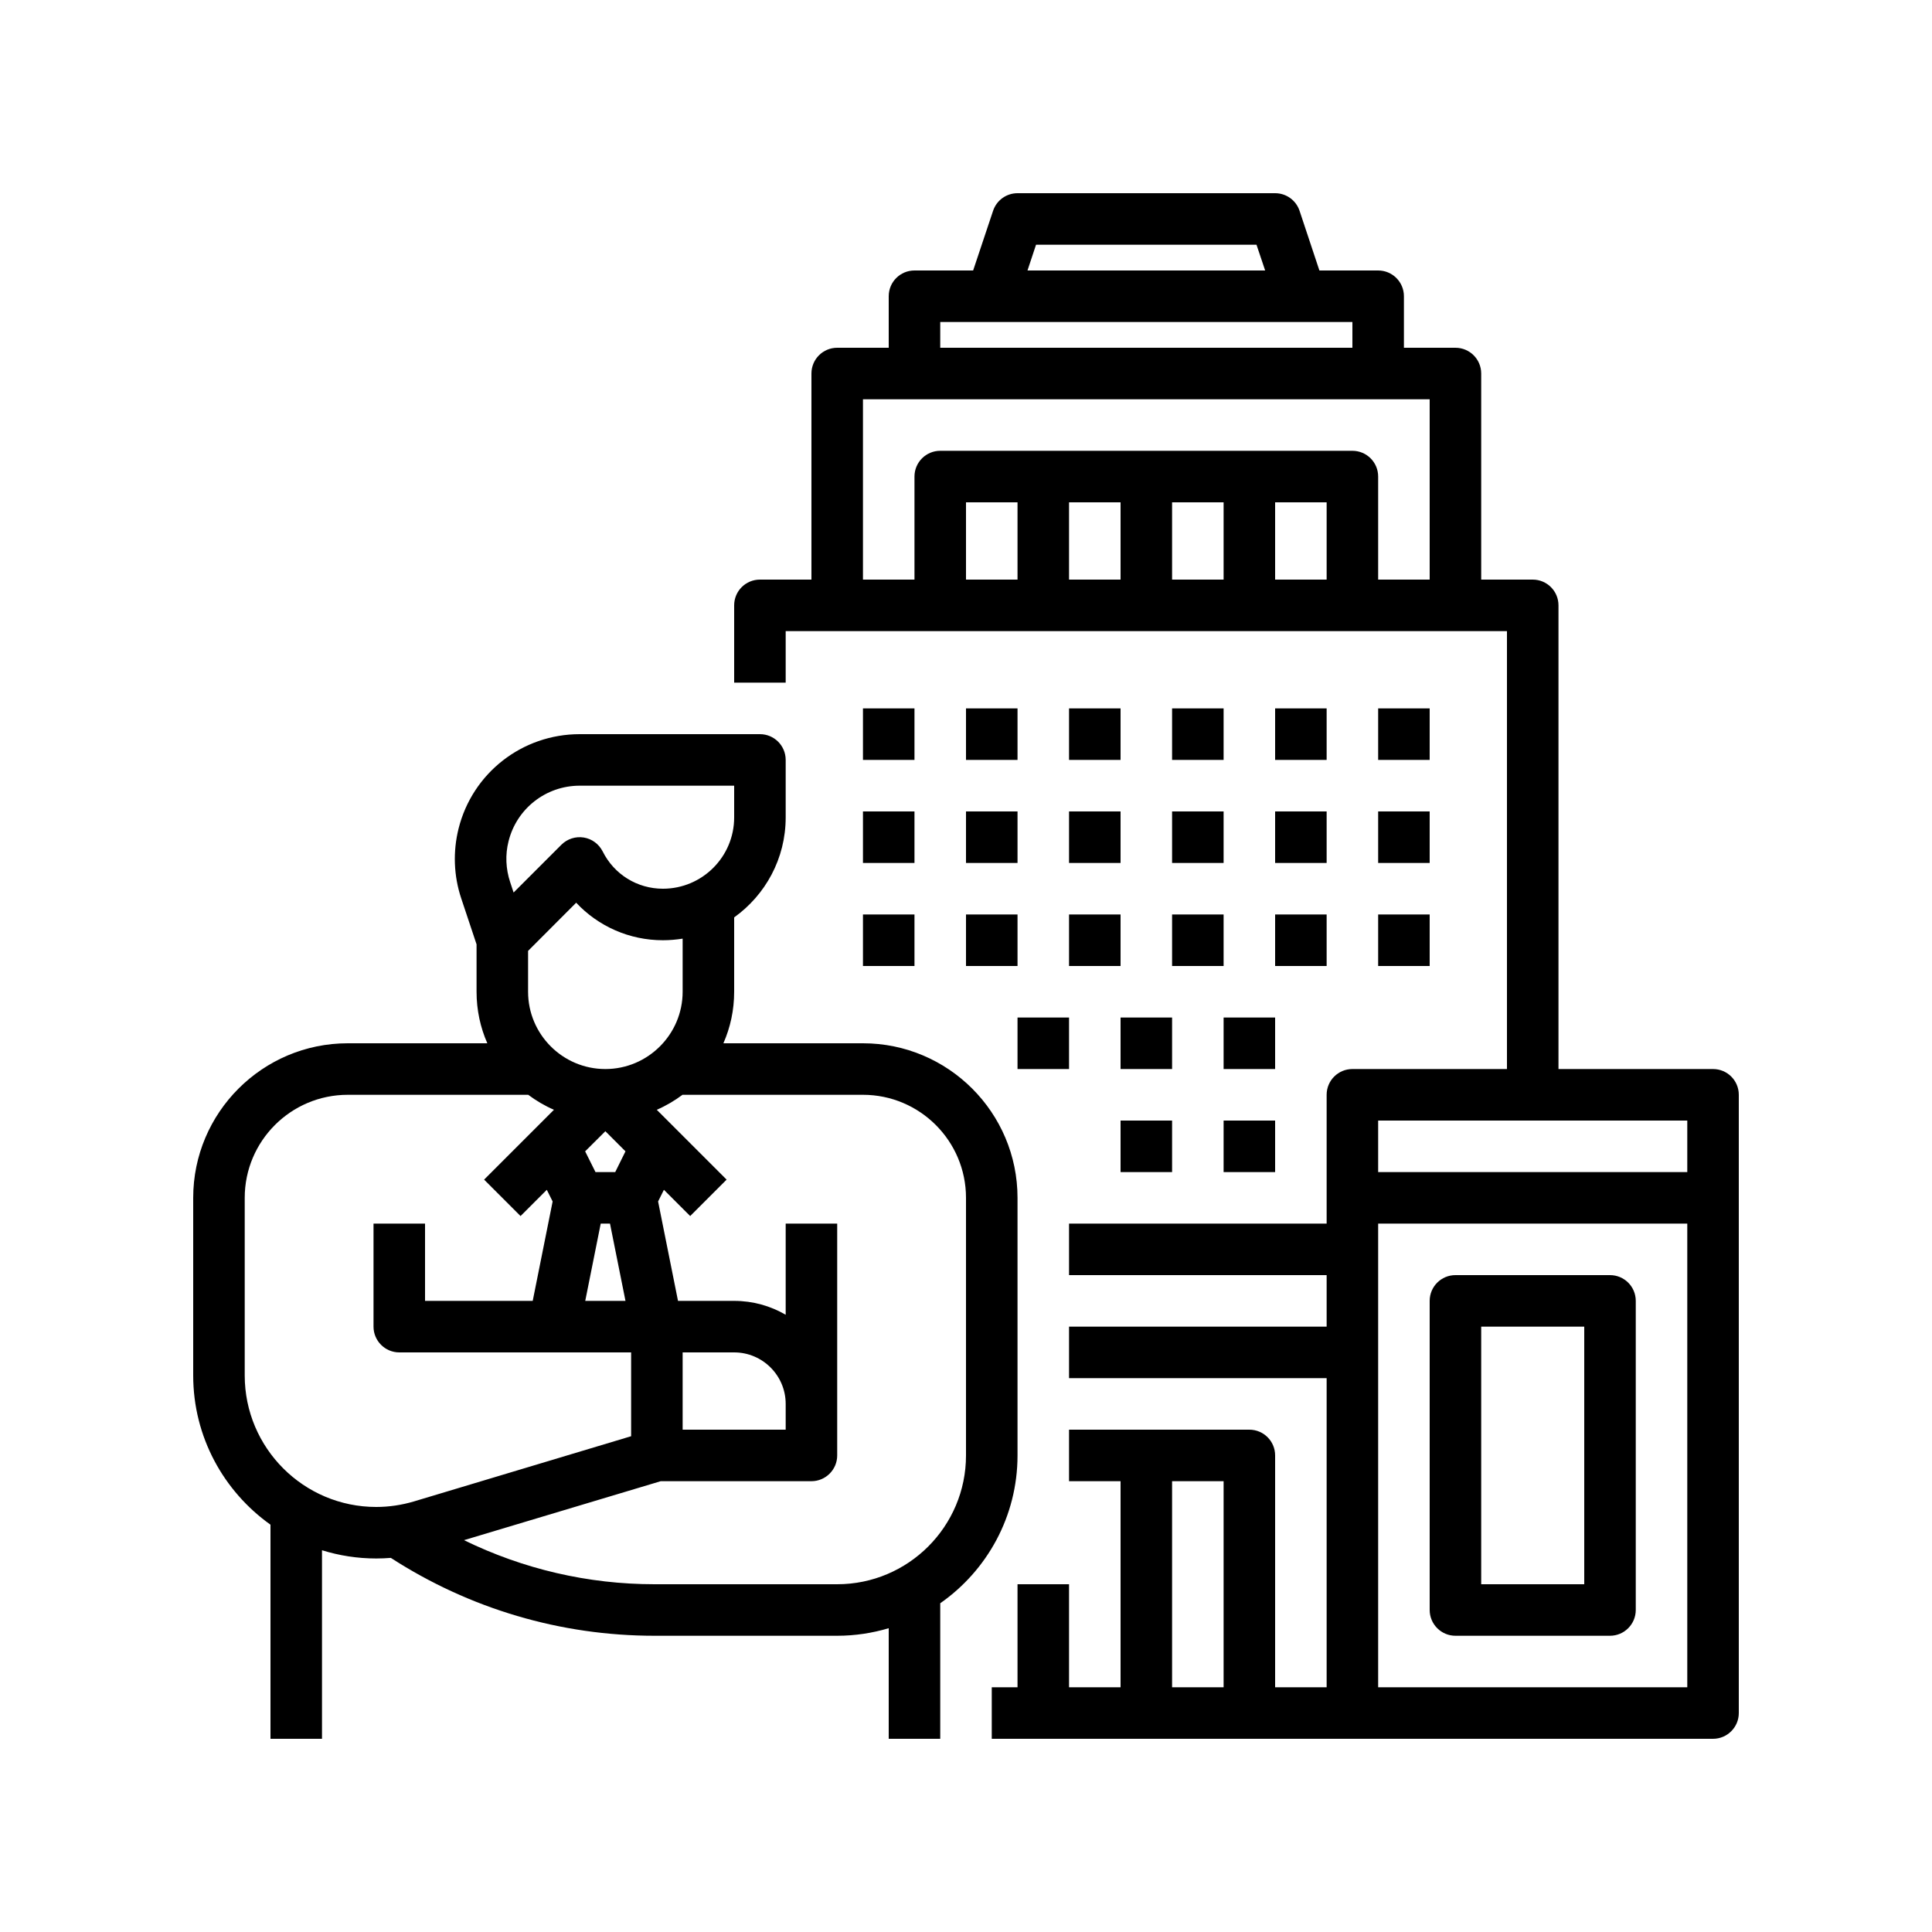 <svg xmlns="http://www.w3.org/2000/svg" xmlns:xlink="http://www.w3.org/1999/xlink" width="75" viewBox="0 0 75 75" height="75" preserveAspectRatio="xMidYMid meet"><defs><clipPath id="clip-0"><path d="M 28 7.5 L 67.5 7.5 L 67.5 67.5 L 28 67.5 Z M 28 7.5 " clip-rule="nonzero"></path></clipPath><clipPath id="clip-1"><path d="M 7.5 28 L 40 28 L 40 67.5 L 7.5 67.5 Z M 7.5 28 " clip-rule="nonzero"></path></clipPath></defs><rect x="-7.5" width="90" fill="rgb(100%, 100%, 100%)" y="-7.5" height="90" fill-opacity="1"></rect><rect x="-7.5" width="90" fill="rgb(100%, 100%, 100%)" y="-7.5" height="90" fill-opacity="1"></rect><rect x="-7.5" width="90" fill="rgb(100%, 100%, 100%)" y="-7.5" height="90" fill-opacity="1"></rect><g clip-path="url(#clip-0)"><path fill="rgb(0%, 0%, 0%)" d="M 53.5 65.5 L 53.5 47.5 L 65.5 47.5 L 65.5 65.5 Z M 45.5 57.5 L 47.5 57.5 L 47.5 65.5 L 45.5 65.5 Z M 65.5 43.5 L 65.5 45.5 L 53.5 45.5 L 53.5 43.5 Z M 49.5 19.5 L 51.5 19.5 L 51.5 22.5 L 49.5 22.5 Z M 45.5 19.5 L 47.5 19.5 L 47.5 22.5 L 45.5 22.5 Z M 39.5 22.5 L 37.5 22.5 L 37.5 19.5 L 39.5 19.5 Z M 41.5 19.5 L 43.5 19.5 L 43.5 22.5 L 41.5 22.5 Z M 33.5 15.5 L 55.5 15.5 L 55.5 22.5 L 53.5 22.5 L 53.5 18.5 C 53.5 17.945 53.051 17.5 52.5 17.5 L 36.5 17.5 C 35.949 17.5 35.5 17.945 35.5 18.5 L 35.5 22.5 L 33.5 22.5 Z M 36.5 12.5 L 52.5 12.5 L 52.5 13.5 L 36.5 13.5 Z M 40.219 9.5 L 48.777 9.5 L 49.113 10.5 L 39.887 10.5 Z M 66.5 41.5 L 60.5 41.5 L 60.5 23.5 C 60.5 22.945 60.051 22.5 59.5 22.5 L 57.5 22.5 L 57.5 14.5 C 57.5 13.945 57.051 13.5 56.5 13.5 L 54.5 13.5 L 54.5 11.5 C 54.5 10.945 54.051 10.5 53.5 10.5 L 51.219 10.5 L 50.449 8.184 C 50.312 7.773 49.93 7.5 49.5 7.5 L 39.5 7.5 C 39.07 7.5 38.688 7.773 38.551 8.184 L 37.777 10.5 L 35.5 10.5 C 34.949 10.5 34.5 10.945 34.5 11.5 L 34.5 13.5 L 32.5 13.5 C 31.949 13.5 31.5 13.945 31.5 14.5 L 31.5 22.5 L 29.5 22.5 C 28.949 22.5 28.5 22.945 28.5 23.5 L 28.5 26.5 L 30.5 26.5 L 30.5 24.5 L 58.5 24.5 L 58.5 41.5 L 52.5 41.5 C 51.949 41.5 51.5 41.945 51.5 42.5 L 51.5 47.5 L 41.5 47.5 L 41.5 49.5 L 51.5 49.5 L 51.5 51.5 L 41.5 51.5 L 41.5 53.5 L 51.5 53.5 L 51.5 65.5 L 49.5 65.5 L 49.5 56.5 C 49.5 55.945 49.051 55.5 48.5 55.5 L 41.5 55.5 L 41.5 57.5 L 43.5 57.5 L 43.5 65.5 L 41.5 65.5 L 41.5 61.5 L 39.5 61.5 L 39.5 65.5 L 38.5 65.5 L 38.5 67.5 L 66.5 67.5 C 67.051 67.5 67.5 67.051 67.5 66.5 L 67.5 42.5 C 67.5 41.945 67.051 41.5 66.5 41.5 " fill-opacity="1" fill-rule="nonzero"></path></g><path fill="rgb(0%, 0%, 0%)" d="M 61.5 61.5 L 57.5 61.5 L 57.5 51.5 L 61.5 51.5 Z M 62.5 49.5 L 56.5 49.5 C 55.949 49.5 55.5 49.945 55.5 50.5 L 55.5 62.5 C 55.5 63.051 55.949 63.5 56.5 63.5 L 62.5 63.5 C 63.051 63.5 63.5 63.051 63.5 62.5 L 63.5 50.5 C 63.5 49.945 63.051 49.5 62.5 49.5 " fill-opacity="1" fill-rule="nonzero"></path><path fill="rgb(0%, 0%, 0%)" d="M 35.5 27.5 L 33.5 27.5 L 33.5 29.5 L 35.5 29.5 L 35.5 27.5 " fill-opacity="1" fill-rule="nonzero"></path><path fill="rgb(0%, 0%, 0%)" d="M 37.5 29.5 L 39.5 29.5 L 39.5 27.5 L 37.5 27.5 L 37.5 29.5 " fill-opacity="1" fill-rule="nonzero"></path><path fill="rgb(0%, 0%, 0%)" d="M 41.5 29.5 L 43.5 29.5 L 43.5 27.5 L 41.5 27.5 L 41.5 29.5 " fill-opacity="1" fill-rule="nonzero"></path><path fill="rgb(0%, 0%, 0%)" d="M 45.5 29.5 L 47.5 29.5 L 47.5 27.5 L 45.5 27.5 L 45.5 29.5 " fill-opacity="1" fill-rule="nonzero"></path><path fill="rgb(0%, 0%, 0%)" d="M 51.5 27.5 L 49.5 27.5 L 49.5 29.5 L 51.5 29.5 L 51.5 27.5 " fill-opacity="1" fill-rule="nonzero"></path><path fill="rgb(0%, 0%, 0%)" d="M 55.5 27.5 L 53.5 27.5 L 53.5 29.5 L 55.5 29.5 L 55.5 27.5 " fill-opacity="1" fill-rule="nonzero"></path><path fill="rgb(0%, 0%, 0%)" d="M 33.5 33.5 L 35.5 33.5 L 35.5 31.5 L 33.5 31.5 L 33.5 33.5 " fill-opacity="1" fill-rule="nonzero"></path><path fill="rgb(0%, 0%, 0%)" d="M 37.5 33.5 L 39.5 33.5 L 39.5 31.5 L 37.5 31.5 L 37.5 33.5 " fill-opacity="1" fill-rule="nonzero"></path><path fill="rgb(0%, 0%, 0%)" d="M 41.5 33.5 L 43.5 33.5 L 43.5 31.5 L 41.5 31.5 L 41.5 33.5 " fill-opacity="1" fill-rule="nonzero"></path><path fill="rgb(0%, 0%, 0%)" d="M 45.5 33.5 L 47.5 33.5 L 47.5 31.5 L 45.5 31.5 L 45.5 33.5 " fill-opacity="1" fill-rule="nonzero"></path><path fill="rgb(0%, 0%, 0%)" d="M 49.5 33.5 L 51.5 33.5 L 51.5 31.5 L 49.5 31.5 L 49.5 33.5 " fill-opacity="1" fill-rule="nonzero"></path><path fill="rgb(0%, 0%, 0%)" d="M 53.5 33.5 L 55.5 33.5 L 55.5 31.5 L 53.5 31.5 L 53.5 33.5 " fill-opacity="1" fill-rule="nonzero"></path><path fill="rgb(0%, 0%, 0%)" d="M 33.5 37.5 L 35.5 37.5 L 35.5 35.5 L 33.5 35.5 L 33.5 37.5 " fill-opacity="1" fill-rule="nonzero"></path><path fill="rgb(0%, 0%, 0%)" d="M 37.5 37.5 L 39.5 37.5 L 39.5 35.5 L 37.5 35.5 L 37.5 37.5 " fill-opacity="1" fill-rule="nonzero"></path><path fill="rgb(0%, 0%, 0%)" d="M 41.5 37.5 L 43.5 37.5 L 43.5 35.5 L 41.5 35.5 L 41.5 37.5 " fill-opacity="1" fill-rule="nonzero"></path><path fill="rgb(0%, 0%, 0%)" d="M 45.5 37.5 L 47.5 37.5 L 47.5 35.5 L 45.5 35.5 L 45.5 37.5 " fill-opacity="1" fill-rule="nonzero"></path><path fill="rgb(0%, 0%, 0%)" d="M 49.5 37.5 L 51.5 37.5 L 51.5 35.5 L 49.5 35.5 L 49.5 37.5 " fill-opacity="1" fill-rule="nonzero"></path><path fill="rgb(0%, 0%, 0%)" d="M 39.5 41.5 L 41.5 41.5 L 41.5 39.5 L 39.5 39.5 L 39.5 41.5 " fill-opacity="1" fill-rule="nonzero"></path><path fill="rgb(0%, 0%, 0%)" d="M 45.5 39.5 L 43.5 39.5 L 43.5 41.5 L 45.5 41.5 L 45.5 39.5 " fill-opacity="1" fill-rule="nonzero"></path><path fill="rgb(0%, 0%, 0%)" d="M 49.5 39.5 L 47.5 39.5 L 47.5 41.5 L 49.5 41.5 L 49.5 39.5 " fill-opacity="1" fill-rule="nonzero"></path><path fill="rgb(0%, 0%, 0%)" d="M 43.5 45.5 L 45.5 45.5 L 45.5 43.5 L 43.5 43.5 L 43.5 45.5 " fill-opacity="1" fill-rule="nonzero"></path><path fill="rgb(0%, 0%, 0%)" d="M 47.5 45.5 L 49.5 45.5 L 49.5 43.5 L 47.5 43.5 L 47.5 45.5 " fill-opacity="1" fill-rule="nonzero"></path><path fill="rgb(0%, 0%, 0%)" d="M 53.5 37.5 L 55.5 37.5 L 55.5 35.5 L 53.5 35.5 L 53.5 37.5 " fill-opacity="1" fill-rule="nonzero"></path><g clip-path="url(#clip-1)"><path fill="rgb(0%, 0%, 0%)" d="M 25.406 61.5 C 22.824 61.5 20.309 60.91 18.012 59.789 L 25.648 57.5 L 31.5 57.5 C 32.051 57.5 32.5 57.051 32.5 56.5 L 32.5 47.5 L 30.5 47.5 L 30.5 51.039 C 29.91 50.695 29.227 50.5 28.5 50.5 L 26.32 50.5 L 25.547 46.641 L 25.773 46.188 L 26.793 47.207 L 28.207 45.793 L 25.496 43.082 C 25.855 42.926 26.191 42.727 26.5 42.496 L 26.5 42.5 L 33.5 42.5 C 35.707 42.5 37.5 44.293 37.5 46.5 L 37.5 56.5 C 37.5 59.258 35.258 61.5 32.5 61.5 Z M 9.5 53.395 L 9.5 46.5 C 9.5 44.293 11.293 42.5 13.5 42.5 L 20.5 42.5 L 20.5 42.496 C 20.809 42.727 21.145 42.926 21.504 43.082 L 18.793 45.793 L 20.207 47.207 L 21.227 46.188 L 21.453 46.641 L 20.68 50.5 L 16.5 50.5 L 16.5 47.5 L 14.5 47.5 L 14.5 51.5 C 14.5 52.051 14.949 52.5 15.5 52.5 L 24.5 52.5 L 24.5 55.754 L 16.07 58.285 C 15.594 58.426 15.102 58.5 14.605 58.5 C 11.789 58.5 9.5 56.211 9.5 53.395 Z M 19.742 32.656 C 20.059 31.387 21.195 30.5 22.504 30.5 L 28.5 30.5 L 28.5 31.734 C 28.5 33.258 27.262 34.5 25.734 34.5 C 24.738 34.5 23.84 33.945 23.395 33.051 C 23.25 32.766 22.977 32.562 22.66 32.512 C 22.344 32.461 22.02 32.566 21.793 32.793 L 19.938 34.648 L 19.805 34.246 C 19.633 33.73 19.609 33.18 19.742 32.656 Z M 23.883 45.5 L 23.117 45.5 L 22.715 44.695 L 23.5 43.914 L 24.281 44.695 Z M 23.32 47.5 L 23.68 47.5 L 24.281 50.5 L 22.719 50.5 Z M 26.5 52.5 L 28.5 52.5 C 29.602 52.5 30.5 53.395 30.5 54.5 L 30.5 55.5 L 26.5 55.5 Z M 26.5 38.5 C 26.5 40.152 25.152 41.5 23.5 41.5 C 21.844 41.5 20.5 40.152 20.5 38.5 L 20.5 36.914 L 22.367 35.043 C 23.227 35.961 24.434 36.5 25.734 36.5 C 25.996 36.5 26.25 36.477 26.5 36.438 Z M 39.5 56.5 L 39.5 46.5 C 39.5 43.191 36.809 40.5 33.5 40.5 L 28.082 40.5 C 28.352 39.887 28.5 39.211 28.5 38.5 L 28.5 35.613 C 29.711 34.746 30.5 33.332 30.5 31.734 L 30.5 29.5 C 30.5 28.945 30.051 28.5 29.5 28.5 L 22.504 28.5 C 20.273 28.5 18.34 30.008 17.801 32.168 C 17.578 33.066 17.613 34.004 17.906 34.879 L 18.5 36.66 L 18.5 38.5 C 18.5 39.211 18.648 39.887 18.918 40.5 L 13.5 40.5 C 10.191 40.5 7.5 43.191 7.5 46.5 L 7.5 53.395 C 7.5 55.785 8.688 57.898 10.5 59.188 L 10.5 67.5 L 12.5 67.5 L 12.5 60.18 C 13.164 60.387 13.871 60.5 14.605 60.5 C 14.793 60.5 14.98 60.492 15.172 60.477 C 18.23 62.453 21.762 63.5 25.406 63.5 L 32.5 63.5 C 33.195 63.5 33.867 63.395 34.5 63.207 L 34.5 67.5 L 36.5 67.5 L 36.5 62.238 C 38.312 60.973 39.5 58.871 39.5 56.5 " fill-opacity="1" fill-rule="nonzero"></path></g></svg>